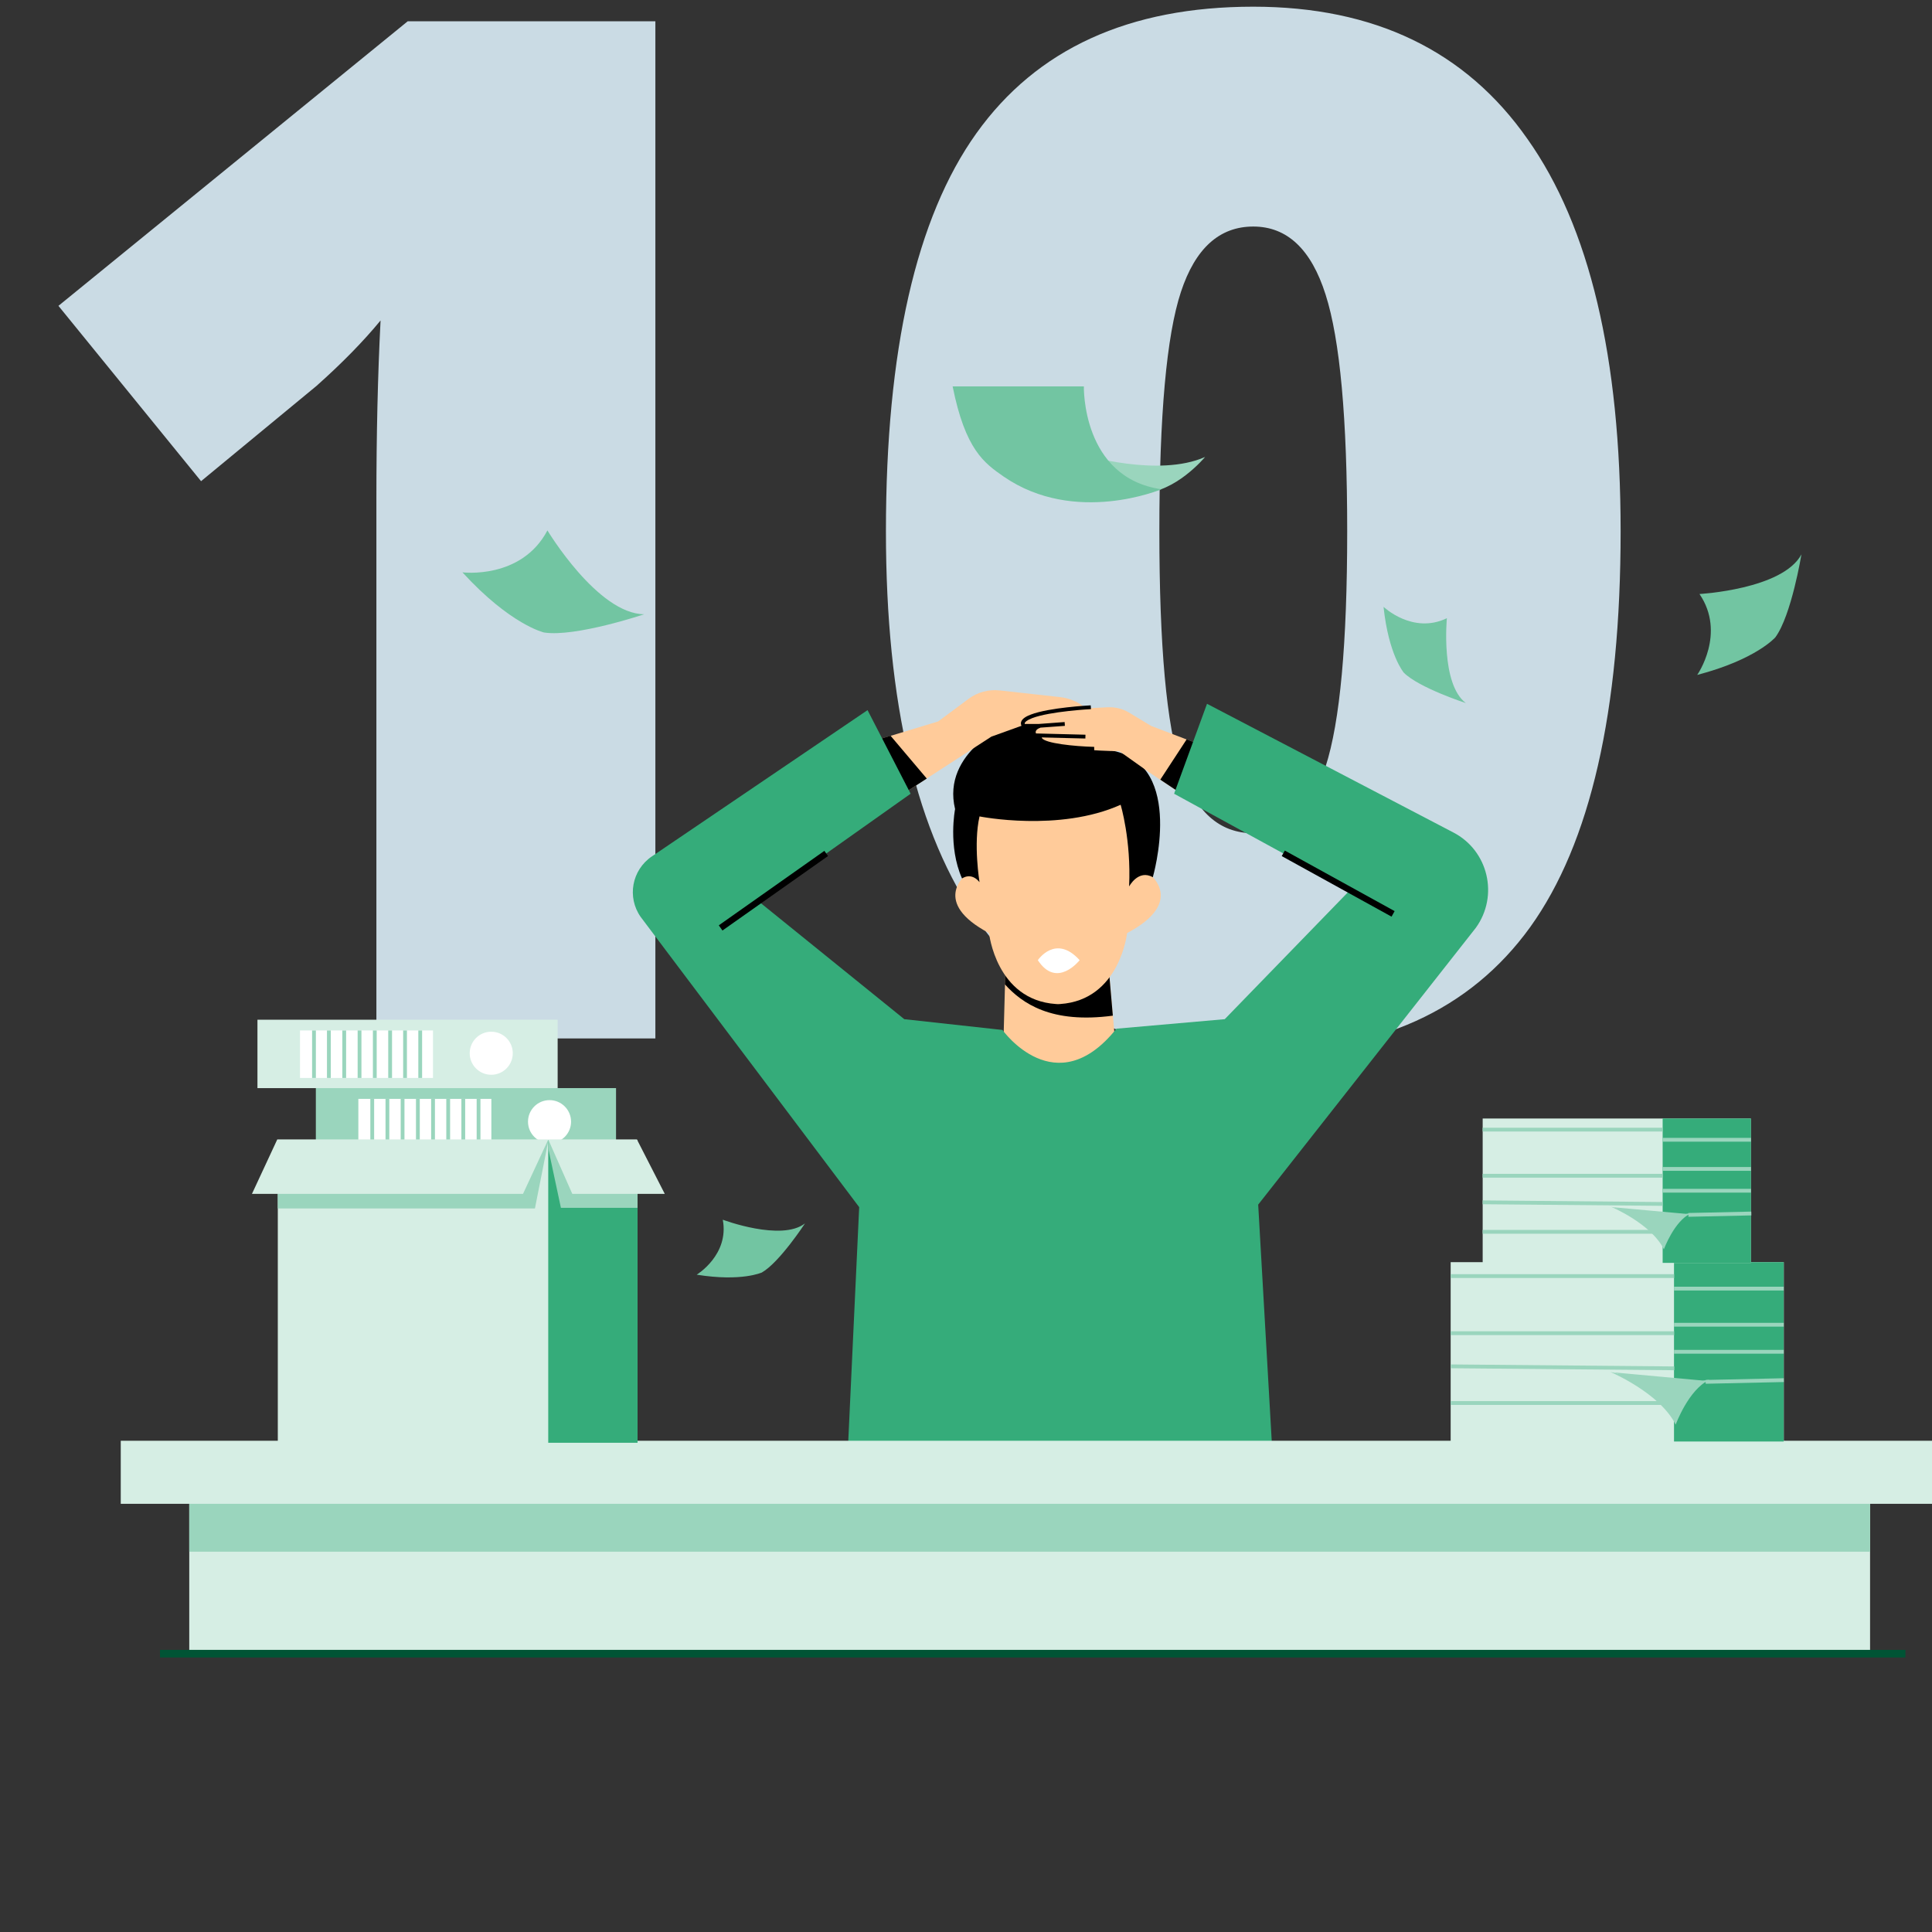 <svg width="160" height="160" viewBox="0 0 160 160" fill="none" xmlns="http://www.w3.org/2000/svg">
<rect x="0" y="0" width="160" height="160" fill="#333333" stroke="none"/>
<path d="M54.275 86H31.171V41.404C31.171 35.988 31.286 31.033 31.517 26.539C30.095 28.268 28.328 30.073 26.216 31.955L16.651 39.849L4.84 25.329L33.764 1.764H54.275V86ZM134.213 43.997C134.213 58.901 131.716 69.829 126.723 76.781C121.729 83.695 114.085 87.152 103.791 87.152C93.727 87.152 86.141 83.542 81.032 76.32C75.923 69.061 73.369 58.286 73.369 43.997C73.369 29.017 75.866 18.031 80.859 11.04C85.853 4.049 93.497 0.554 103.791 0.554C113.816 0.554 121.383 4.203 126.492 11.501C131.639 18.761 134.213 29.593 134.213 43.997ZM96.013 43.997C96.013 53.523 96.608 60.072 97.799 63.645C98.99 67.217 100.987 69.003 103.791 69.003C106.633 69.003 108.631 67.159 109.783 63.472C110.974 59.784 111.569 53.293 111.569 43.997C111.569 34.663 110.974 28.133 109.783 24.407C108.592 20.643 106.595 18.761 103.791 18.761C100.987 18.761 98.99 20.566 97.799 24.177C96.608 27.787 96.013 34.394 96.013 43.997Z" fill="#CADBE4"/>
<g clip-path="url(#clip0_146_13997)">
<path d="M92.807 91.634H82.957L83.23 81.532L83.272 79.77H91.789L92.167 84.113L92.807 91.634Z" fill="#FFCB9A"/>
<path d="M92.16 84.113C87.051 84.795 84.649 83.095 83.223 81.522L83.265 79.77H91.782L92.16 84.113Z" fill="black"/>
<path d="M95.261 72.439L95.523 67.96L87.614 62.893L79.715 67.96L79.978 72.439C79.978 72.439 77.082 74.725 81.908 77.274C81.908 77.274 82.495 82.813 87.446 83.149C87.446 83.149 87.562 83.159 87.625 83.159C87.688 83.159 87.803 83.149 87.803 83.149C92.743 82.813 93.341 77.274 93.341 77.274C98.167 74.725 95.261 72.439 95.261 72.439Z" fill="#FFCB9A"/>
<path d="M81.12 67.612C81.12 67.612 87.708 68.934 92.806 66.647C92.806 66.647 93.687 69.543 93.508 73.413C93.508 73.413 94.274 71.966 95.47 72.648C95.47 72.648 98.166 63.406 92.187 62.179C92.187 62.179 90.162 57.081 83.575 59.892C83.575 59.892 77.952 62.263 79.096 67.004C79.096 67.004 78.487 70.078 79.672 72.752C79.672 72.752 80.417 72.186 81.12 73.057C81.12 73.057 80.596 69.889 81.12 67.612Z" fill="black"/>
<path d="M100.255 62.001L97.422 65.463L96.08 64.571L95.062 63.889L92.702 62.211C92.702 62.211 87.961 62.169 86.566 61.477C86.398 61.392 86.01 60.941 86.01 60.941L85.674 60.952C85.674 60.952 85.254 60.637 85.884 60.113H84.835C84.835 60.113 84.415 59.483 86.408 59.064C87.814 58.77 90.373 58.634 91.758 58.571C92.366 58.55 92.975 58.697 93.499 59.011L95.324 60.113L98.261 61.235L100.255 62.001Z" fill="#FFCB9A"/>
<path d="M90.807 59.326L84.723 60.06L82.101 61.005L76.741 64.477L74.653 65.83L72.136 61.424L73.751 60.942L77.695 59.746L80.223 57.868C80.958 57.323 81.87 57.081 82.772 57.176L87.797 57.732C88.531 57.816 89.224 58.099 89.8 58.55L90.807 59.326Z" fill="#FFCB9A"/>
<path d="M76.751 64.477L74.653 65.83L72.136 61.424L73.751 60.931L76.751 64.477Z" fill="black"/>
<path d="M100.255 61.998L97.423 65.46L96.091 64.568L98.273 61.232L100.255 61.998Z" fill="black"/>
<path d="M122.219 76.841L104.198 99.761L105.824 128.136L74.952 128.042L69.844 128.031L71.124 100.611L71.155 99.971L53.06 75.939C51.907 74.303 52.326 72.048 53.983 70.925L71.847 58.81L75.414 65.733L62.826 74.649L74.889 84.404L83.019 85.296C83.019 85.296 87.425 91.485 92.46 85.191L101.428 84.404L111.813 73.705L97.233 65.733L99.96 58.285L120.362 68.943C123.257 70.443 124.139 74.188 122.219 76.841Z" fill="#35AC7A"/>
<path d="M85.95 79.518C85.95 79.518 87.419 77.315 89.412 79.518C89.412 79.518 87.524 81.93 85.95 79.518Z" fill="white"/>
<g opacity="0.15">
<g opacity="0.15">
<g opacity="0.15">
<g opacity="0.15">
<g opacity="0.15">
<g opacity="0.15">
<g opacity="0.15">
<g opacity="0.15">
<g opacity="0.15">
<g opacity="0.15">
<g opacity="0.15">
<path opacity="0.15" d="M74.964 128.045L69.845 128.034L71.135 100.604L74.964 128.045Z" fill="black"/>
</g>
</g>
</g>
</g>
</g>
</g>
</g>
</g>
</g>
</g>
</g>
<path d="M68.271 70.464L59.528 76.632L59.831 77.061L68.573 70.893L68.271 70.464Z" fill="black"/>
<path d="M106.402 70.439L106.148 70.898L115.242 75.913L115.496 75.454L106.402 70.439Z" fill="black"/>
<path d="M86.049 60.269H84.707L84.654 60.206C84.528 60.038 84.539 59.892 84.56 59.797C84.654 59.483 85.063 59.294 85.367 59.178C86.899 58.591 90.193 58.423 90.329 58.413L90.35 58.727C90.319 58.727 86.972 58.906 85.483 59.472C85 59.661 84.885 59.808 84.864 59.881C84.864 59.892 84.853 59.913 84.864 59.955H86.028L88.168 59.797L88.189 60.112L86.049 60.269Z" fill="black"/>
<path d="M89.885 61.161L85.605 61.056L85.563 60.993C85.552 60.983 85.385 60.741 85.479 60.469C85.542 60.259 85.731 60.091 86.045 59.976L86.15 60.269C85.94 60.343 85.815 60.448 85.783 60.553C85.762 60.626 85.773 60.689 85.794 60.741L89.895 60.846L89.885 61.161Z" fill="black"/>
<path d="M90.617 62.167C89.925 62.146 86.453 62.031 86.023 61.276C85.971 61.181 85.928 61.045 86.023 60.867L86.296 61.024C86.264 61.077 86.275 61.097 86.285 61.118C86.537 61.559 88.971 61.811 90.617 61.853V62.167Z" fill="black"/>
<path d="M154.871 122.735H15.673V136.896H154.871V122.735Z" fill="#D6EEE4"/>
<path d="M154.871 122.735H15.673V128.505H154.871V122.735Z" fill="#9AD5BD"/>
<path d="M160.548 119.316H10V124.54H160.548V119.316Z" fill="#D6EEE4"/>
<path d="M147.726 104.527H120.138V119.38H147.726V104.527Z" fill="#D6EEE4"/>
<path d="M147.719 104.527H138.635V119.38H147.719V104.527Z" fill="#35AC7A"/>
<path d="M138.642 105.523H120.138V105.838H138.642V105.523Z" fill="#9AD5BD"/>
<path d="M138.642 110.252H120.138V110.567H138.642V110.252Z" fill="#9AD5BD"/>
<path d="M120.152 112.996L120.149 113.311L138.653 113.477L138.656 113.163L120.152 112.996Z" fill="#9AD5BD"/>
<path d="M138.642 116.034H120.138V116.349H138.642V116.034Z" fill="#9AD5BD"/>
<path d="M147.719 106.559H138.635V106.874H147.719V106.559Z" fill="#9AD5BD"/>
<path d="M147.719 109.552H138.635V109.866H147.719V109.552Z" fill="#9AD5BD"/>
<path d="M133.507 113.643L141.385 114.366C141.385 114.366 139.318 115.195 138.783 117.052C138.783 117.062 134.986 113.81 133.507 113.643Z" fill="#9AD5BD"/>
<path d="M147.719 111.792H138.635V112.106H147.719V111.792Z" fill="#9AD5BD"/>
<path d="M133.339 113.61C133.339 113.61 137.451 115.331 138.773 117.985C138.773 117.985 139.832 115.068 141.563 114.271C141.563 114.271 139.706 114.313 138.647 116.086C138.636 116.086 137.052 114.408 133.339 113.61Z" fill="#9AD5BD"/>
<path d="M147.722 114.139L141.251 114.283L141.258 114.597L147.729 114.454L147.722 114.139Z" fill="#9AD5BD"/>
<path d="M144.996 92.63H122.789V104.589H144.996V92.63Z" fill="#D6EEE4"/>
<path d="M145.006 92.628H137.694V104.586H145.006V92.628Z" fill="#35AC7A"/>
<path d="M137.684 93.394H122.789V93.708H137.684V93.394Z" fill="#9AD5BD"/>
<path d="M137.684 97.213H122.789V97.528H137.684V97.213Z" fill="#9AD5BD"/>
<path d="M122.791 99.414L122.788 99.729L137.683 99.863L137.686 99.548L122.791 99.414Z" fill="#9AD5BD"/>
<path d="M137.684 101.856H122.789V102.171H137.684V101.856Z" fill="#9AD5BD"/>
<path d="M145.006 94.234H137.694V94.549H145.006V94.234Z" fill="#9AD5BD"/>
<path d="M145.006 96.647H137.694V96.962H145.006V96.647Z" fill="#9AD5BD"/>
<path d="M133.544 99.974L139.89 100.551C139.89 100.551 138.222 101.222 137.792 102.712C137.792 102.722 134.74 100.11 133.544 99.974Z" fill="#9AD5BD"/>
<path d="M145.006 98.454H137.694V98.768H145.006V98.454Z" fill="#9AD5BD"/>
<path d="M133.422 99.94C133.422 99.94 136.737 101.325 137.796 103.464C137.796 103.464 138.646 101.115 140.041 100.475C140.041 100.475 138.541 100.506 137.691 101.933C137.691 101.933 136.411 100.58 133.422 99.94Z" fill="#9AD5BD"/>
<path d="M145.034 100.339L139.821 100.455L139.828 100.769L145.041 100.654L145.034 100.339Z" fill="#9AD5BD"/>
<path d="M51.018 90.111H26.157V95.775H51.018V90.111Z" fill="#9AD5BD"/>
<path d="M45.51 94.675C46.495 94.675 47.293 93.876 47.293 92.892C47.293 91.907 46.495 91.108 45.51 91.108C44.525 91.108 43.727 91.907 43.727 92.892C43.727 93.876 44.525 94.675 45.51 94.675Z" fill="white"/>
<path d="M40.692 91.004H29.678V94.938H40.692V91.004Z" fill="white"/>
<path d="M30.985 91.004H30.67V94.938H30.985V91.004Z" fill="#9AD5BD"/>
<path d="M32.241 91.004H31.927V94.938H32.241V91.004Z" fill="#9AD5BD"/>
<path d="M33.497 91.002H33.183V94.936H33.497V91.002Z" fill="#9AD5BD"/>
<path d="M34.764 91.002H34.449V94.936H34.764V91.002Z" fill="#9AD5BD"/>
<path d="M36.02 91.004H35.705V94.938H36.02V91.004Z" fill="#9AD5BD"/>
<path d="M37.275 91.004H36.96V94.938H37.275V91.004Z" fill="#9AD5BD"/>
<path d="M38.525 91.004H38.21V94.938H38.525V91.004Z" fill="#9AD5BD"/>
<path d="M39.789 91.004H39.475V94.938H39.789V91.004Z" fill="#9AD5BD"/>
<path d="M52.798 94.412H23.007V119.482H52.798V94.412Z" fill="#D6EEE4"/>
<path d="M52.799 94.414H45.403V119.484H52.799V94.414Z" fill="#35AC7A"/>
<path d="M45.423 94.412L44.301 100.077H23.007V94.412H45.423Z" fill="#9AD5BD"/>
<path d="M52.799 94.414V100.026H46.452L45.403 95.106V94.414H52.799Z" fill="#9AD5BD"/>
<path d="M20.865 98.873H43.313L45.411 94.362H22.963L20.865 98.873Z" fill="#D6EEE4"/>
<path d="M47.396 98.872L45.403 94.362H52.746L55.054 98.872H47.396Z" fill="#D6EEE4"/>
<path d="M46.182 84.449H21.321V90.114H46.182V84.449Z" fill="#D6EEE4"/>
<path d="M40.683 89.008C41.667 89.008 42.466 88.21 42.466 87.225C42.466 86.24 41.667 85.442 40.683 85.442C39.698 85.442 38.899 86.24 38.899 87.225C38.899 88.21 39.698 89.008 40.683 89.008Z" fill="white"/>
<path d="M35.858 85.339H24.844V89.272H35.858V85.339Z" fill="white"/>
<path d="M26.16 85.339H25.846V89.272H26.16V85.339Z" fill="#9AD5BD"/>
<path d="M27.393 85.339H27.078V89.272H27.393V85.339Z" fill="#9AD5BD"/>
<path d="M28.664 85.34H28.35V89.273H28.664V85.34Z" fill="#9AD5BD"/>
<path d="M29.933 85.338H29.618V89.272H29.933V85.338Z" fill="#9AD5BD"/>
<path d="M31.197 85.338H30.882V89.272H31.197V85.338Z" fill="#9AD5BD"/>
<path d="M32.466 85.338H32.151V89.272H32.466V85.338Z" fill="#9AD5BD"/>
<path d="M33.701 85.338H33.387V89.272H33.701V85.338Z" fill="#9AD5BD"/>
<path d="M34.957 85.339H34.643V89.272H34.957V85.339Z" fill="#9AD5BD"/>
<path d="M114.579 50.253C114.579 50.253 116.992 52.561 119.824 51.197C119.824 51.197 119.299 56.652 121.397 58.226C121.397 58.226 117.516 56.967 116.257 55.708C116.257 55.708 114.999 54.239 114.579 50.253Z" fill="#72C5A2"/>
<path d="M38.297 47.399C38.297 47.399 43.175 48.018 45.336 43.927C45.336 43.927 49.489 50.84 53.35 50.871C53.35 50.871 47.654 52.781 45.063 52.382C45.052 52.382 42.283 51.753 38.297 47.399Z" fill="#72C5A2"/>
<path d="M140.555 55.895C140.555 55.895 142.967 52.455 140.744 49.193C140.744 49.193 147.635 48.815 149.188 45.909C149.188 45.909 148.359 50.976 147.027 52.78C147.027 52.78 145.443 54.616 140.555 55.895Z" fill="#72C5A2"/>
<path d="M57.697 105.564C57.697 105.564 60.404 103.928 59.858 101.012C59.858 101.012 64.715 102.837 66.666 101.316C66.666 101.316 64.558 104.547 63.089 105.386C63.089 105.375 61.442 106.162 57.697 105.564Z" fill="#72C5A2"/>
<path d="M89.698 37.655C89.698 37.655 95.929 39.564 99.8 37.844C99.8 37.844 97.324 40.834 94.523 40.834L89.698 37.655Z" fill="#9AD5BD"/>
<path d="M78.894 32H89.761C89.761 32 89.572 39.563 96.181 40.518C96.181 40.518 89.027 43.539 83.121 39.469C81.516 38.357 79.942 37.245 78.894 32Z" fill="#72C5A2"/>
<path d="M157.799 136.635H13.251V137.265H157.799V136.635Z" fill="#005435"/>
</g>
<defs>
<clipPath id="clip0_146_13997">
<rect width="150" height="150" fill="white" transform="translate(10 10)"/>
</clipPath>
</defs>
</svg>

